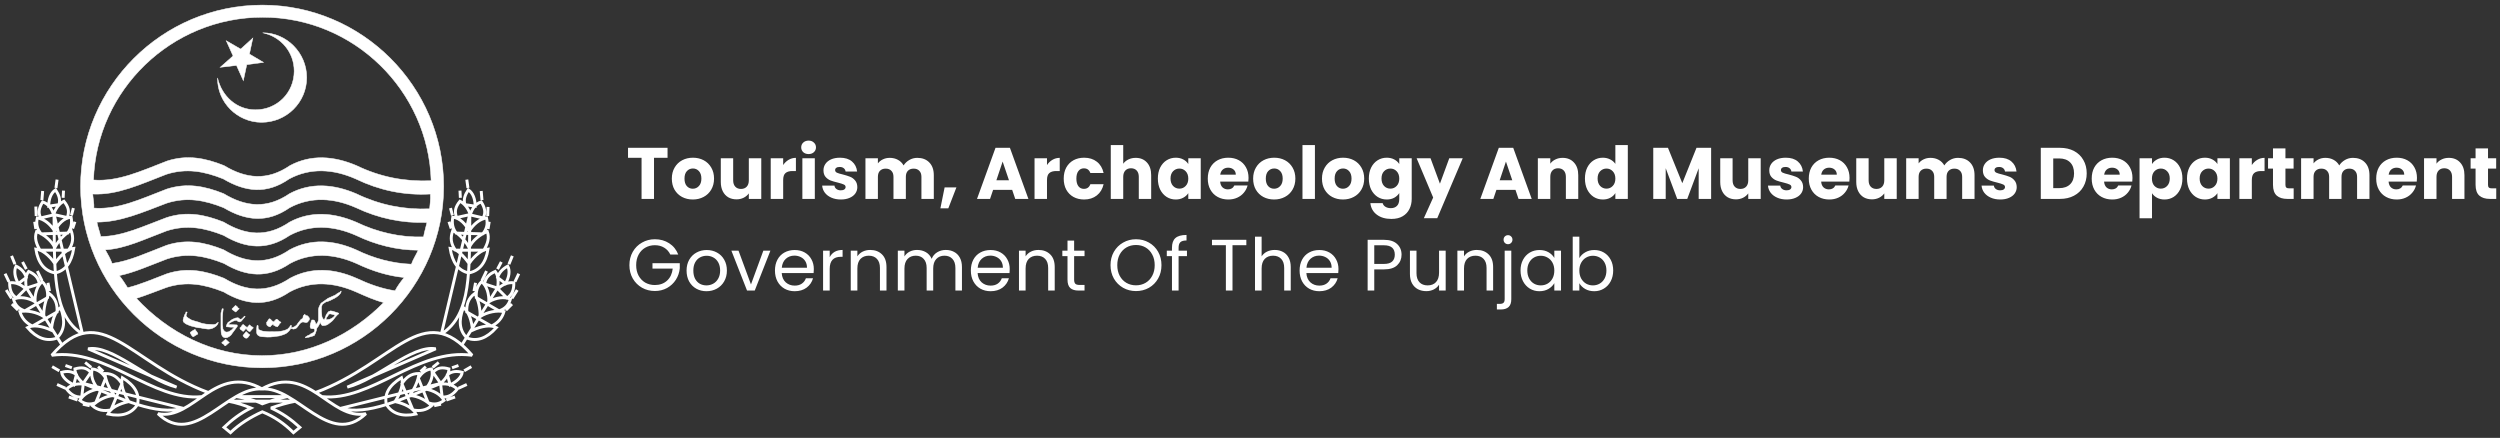 <svg width="491" height="86" viewBox="0 0 491 86" fill="none" xmlns="http://www.w3.org/2000/svg">
<rect x="0" y="0" width="491" height="86" fill="#333333" stroke="none"/>
<path fill-rule="evenodd" clip-rule="evenodd" d="M51.519 1C71.116 1 87.135 17.02 87.135 36.616C87.135 56.213 71.116 72.233 51.519 72.233C31.848 72.233 15.828 56.213 15.828 36.616C15.828 17.02 31.848 1 51.519 1ZM18.362 35.35C23.205 35.722 27.601 33.636 32.817 31.624C36.766 30.357 40.268 31.028 43.994 32.518C48.315 35.126 52.488 35.573 56.959 32.518C61.131 30.283 65.602 30.655 69.998 32.518C74.618 34.754 79.461 35.722 84.677 35.499C84.155 17.765 69.476 3.384 51.594 3.384C33.636 3.384 18.958 17.691 18.362 35.35ZM18.436 40.863C23.131 41.236 27.527 39.15 32.742 37.138C36.691 35.871 40.194 36.542 43.919 38.032C48.241 40.64 52.413 41.087 56.884 38.032C61.057 35.797 65.527 36.169 69.923 38.032C74.543 40.267 79.386 41.236 84.379 41.013C84.453 40.118 84.602 39.224 84.528 38.106C79.312 38.405 74.469 37.361 69.849 35.126C65.453 33.189 60.982 32.891 56.809 35.126C52.413 38.181 48.241 37.734 43.844 35.126C40.119 33.636 36.617 32.965 32.668 34.232C27.452 36.244 23.056 38.33 18.213 38.106C18.287 39.15 18.511 40.044 18.436 40.863ZM19.777 46.452C24.025 46.452 28.123 44.44 32.742 42.726C36.691 41.459 40.194 42.13 43.919 43.62C48.241 46.228 52.413 46.675 56.884 43.62C61.057 41.385 65.527 41.758 69.923 43.62C74.096 45.632 78.641 46.675 83.186 46.526C83.335 45.558 83.633 44.738 83.857 43.695C78.939 43.844 74.32 42.875 69.923 40.789C65.527 38.852 61.057 38.554 56.884 40.789C52.488 43.844 48.315 43.397 43.919 40.789C40.194 39.299 36.691 38.628 32.742 39.895C27.825 41.758 23.652 43.62 19.032 43.62C19.181 44.514 19.554 45.409 19.777 46.452ZM22.013 51.742C25.366 51.295 28.868 49.656 32.742 48.166C36.691 46.899 40.194 47.569 43.919 49.06C48.241 51.667 52.413 52.115 56.884 49.06C61.057 46.824 65.527 47.122 69.923 49.06C73.425 50.773 77.076 51.742 80.802 51.891C81.1 50.997 81.696 50.103 82.143 49.134C77.971 49.134 73.798 48.091 69.923 46.228C65.527 44.291 61.057 43.993 56.884 46.228C52.488 49.209 48.315 48.836 43.919 46.228C40.194 44.738 36.691 44.067 32.742 45.334C28.346 46.973 24.621 48.836 20.672 49.06C21.193 49.954 21.715 50.922 22.013 51.742ZM26.782 58.597C33.04 65.378 41.833 69.848 51.445 69.848C60.759 69.848 69.104 65.75 75.363 59.417C73.575 58.97 71.786 58.15 69.923 57.33C65.527 55.393 61.057 55.095 56.884 57.33C52.488 60.311 48.315 59.938 43.919 57.33C40.194 55.84 36.691 55.17 32.742 56.436C30.656 57.181 28.719 58.001 26.782 58.597ZM25.068 56.511C27.527 55.915 30.06 54.797 32.817 53.754C36.766 52.487 40.268 53.158 43.994 54.648C48.315 57.256 52.488 57.628 56.959 54.648C61.131 52.413 65.602 52.711 69.998 54.648C72.531 55.84 75.065 56.734 77.598 57.107C78.045 56.213 78.716 55.319 79.386 54.499C76.257 54.201 73.127 53.232 69.998 51.742C65.602 49.805 61.131 49.507 56.959 51.742C52.562 54.722 48.39 54.35 43.994 51.742C40.268 50.252 36.766 49.581 32.817 50.848C29.464 52.115 26.334 53.53 23.428 54.126C24.025 54.871 24.546 55.691 25.068 56.511Z" fill="white" stroke="white" stroke-width="0.097"/>
<path fill-rule="evenodd" clip-rule="evenodd" d="M42.726 15.306C43.545 18.883 46.451 21.565 50.177 21.565C54.424 21.565 57.777 18.212 57.777 13.965C57.777 10.239 55.169 7.184 51.593 6.439C56.287 6.439 60.236 10.388 60.236 15.232C60.236 20.075 56.287 24.024 51.369 24.024C46.6 24.024 42.651 20.075 42.726 15.306ZM43.248 13.22L46.451 12.847L47.793 15.828L48.463 12.698L51.742 12.251L48.985 10.612L49.655 7.482L47.271 9.643L44.44 8.004L45.781 10.985L43.248 13.22Z" fill="white" stroke="white" stroke-width="0.097"/>
<path fill-rule="evenodd" clip-rule="evenodd" d="M82.59 72.978L83.633 72.009L82.59 72.978Z" fill="white"/>
<path fill-rule="evenodd" clip-rule="evenodd" d="M20.298 72.978L19.255 72.009L20.298 72.978Z" fill="white"/>
<path d="M95.853 44.962L96.076 43.546M95.778 42.428L95.853 40.64M94.66 39.299L94.511 37.51M91.903 36.914L91.68 35.275M90.413 38.852L90.339 37.436M88.849 42.279L88.476 40.863M88.625 44.887L88.178 43.546M99.355 60.907L100.547 59.715M100.547 58.597L101.59 56.958M101.143 55.319L101.888 53.754M99.951 51.891L100.621 50.252M97.715 52.86L98.46 51.444M94.66 55.095L95.555 53.232M93.096 57.181L93.394 55.542M85.272 79.684L86.613 79.386M87.656 78.566L89.37 77.97M90.041 76.256L91.68 75.511M91.158 72.829L92.574 72.009M88.774 72.233L90.041 71.785M84.974 72.158L86.166 71.189M82.59 72.978L83.633 72.009M12.177 67.762L5.173 56.511M90.711 67.762L97.715 56.511M7.035 44.962L6.812 43.546M7.11 42.428L7.035 40.565M8.228 39.299L8.377 37.51M10.985 36.914L11.208 35.275M12.4 38.852L12.475 37.436M14.039 42.279L14.412 40.863M14.263 44.887L14.71 43.546M3.533 60.907L2.341 59.715M2.267 58.597L1.224 56.958M1.745 55.319L1 53.754M2.937 51.891L2.267 50.252M5.173 52.86L4.428 51.444M8.228 55.095L7.333 53.232M9.718 57.181L9.42 55.542M17.616 79.684L16.275 79.386M15.232 78.566L13.518 77.97M12.847 76.256L11.208 75.511M11.655 72.829L10.239 72.009M14.114 72.233L12.847 71.785M17.914 72.158L16.722 71.189M20.298 72.978L19.255 72.009M15.008 73.574C14.114 72.903 13.22 72.829 12.102 73.127C12.251 74.095 13.145 74.915 14.486 75.586L15.008 73.574ZM36.02 80.205C30.581 81.621 24.247 78.492 16.275 75.288L36.02 80.205ZM27.004 79.46C27.451 77.448 26.557 75.735 24.024 74.17C23.651 75.437 24.247 77.15 25.291 78.864C23.353 79.311 21.714 80.131 21.192 81.323C24.024 81.919 25.887 81.174 27.004 79.46ZM23.949 75.362C23.13 74.095 22.161 73.35 20.596 73.35C20.745 74.692 21.416 76.331 22.459 77.672C20.745 77.746 19.106 78.715 18.137 79.684C19.181 80.578 20.373 80.801 21.789 80.503L23.949 75.362ZM20.745 74.244C20.149 73.276 19.33 72.605 18.137 72.456C17.691 73.797 18.361 75.362 19.33 76.405C17.691 76.703 16.349 77.448 15.679 78.641C16.647 79.386 17.691 79.535 18.808 79.088L20.745 74.244ZM17.84 73.127C16.945 72.158 16.051 72.084 14.71 72.456C14.71 73.425 15.381 74.468 16.349 75.288L17.84 73.127ZM16.051 77.97C14.784 78.044 13.965 77.523 13.071 76.405C13.965 75.586 15.008 75.288 16.349 75.437L16.051 77.97ZM11.581 40.193C11.879 39.15 11.581 38.33 10.91 37.287C10.016 37.883 9.569 39.075 9.569 40.491L11.581 40.193ZM16.2 65.601C10.165 61.801 10.761 53.009 10.612 42.056L16.2 65.601ZM10.835 53.605C12.847 53.158 14.039 51.593 14.486 48.762C13.22 48.836 11.879 50.177 10.761 51.742C9.643 50.103 8.153 48.985 7.035 48.911C7.482 51.742 8.824 53.232 10.835 53.605ZM13.443 49.134C14.338 47.867 14.486 46.75 13.965 45.26C12.773 45.93 11.506 47.197 10.761 48.613C10.016 47.122 8.526 46.005 7.184 45.483C6.737 46.75 7.11 47.867 7.855 49.134H13.443ZM13.294 45.781C13.965 44.887 14.188 43.918 13.965 42.652C12.549 42.801 11.357 44.067 10.761 45.409C9.867 43.993 8.675 43.024 7.333 42.801C7.035 44.067 7.333 45.036 8.079 45.93L13.294 45.781ZM13.22 42.726C13.667 41.459 13.443 40.64 12.549 39.522C11.655 39.969 10.91 40.938 10.537 42.13L13.22 42.726ZM8.004 42.801C7.408 41.758 7.706 40.714 8.377 39.671C9.42 39.969 10.165 40.938 10.537 42.205L8.004 42.801ZM5.173 54.499C4.8 53.456 4.204 52.785 3.161 52.264C2.714 53.158 2.863 54.424 3.608 55.691L5.173 54.499ZM11.133 66.421C12.624 65.005 12.922 63.068 11.879 60.385C10.835 61.205 10.239 62.919 10.09 64.856C8.302 64.036 6.514 63.738 5.396 64.334C7.259 66.495 9.196 67.091 11.133 66.421ZM11.208 61.279C11.283 59.715 10.91 58.597 9.643 57.628C8.973 58.821 8.526 60.609 8.6 62.174C7.184 61.279 5.322 60.907 3.906 61.205C4.278 62.472 5.098 63.44 6.365 64.036L11.208 61.279ZM9.345 58.448C9.42 57.256 9.196 56.213 8.302 55.319C7.259 56.138 6.812 57.778 6.886 59.268C5.471 58.448 3.906 58.224 2.639 58.746C3.012 60.013 3.757 60.683 4.875 61.056L9.345 58.448ZM7.706 55.766C7.557 54.499 6.812 53.828 5.62 53.307C5.024 54.126 4.949 55.319 5.173 56.585L7.706 55.766ZM3.235 58.523C2.192 57.852 1.894 56.883 1.894 55.542C3.012 55.393 4.129 55.84 5.024 56.734L3.235 58.523ZM34.679 76.033C28.718 74.542 22.012 67.687 17.318 68.507L34.679 76.033ZM40.863 77.076C25.365 71.264 19.851 58.597 10.165 69.774C20.895 68.284 29.985 78.939 39.671 77.895L40.863 77.076ZM31.028 81.248C38.032 82.664 42.279 71.189 51.519 76.405C44.589 75.809 38.181 88.103 31.028 81.248ZM87.88 73.574C88.774 72.903 89.668 72.829 90.786 73.127C90.637 74.095 89.743 74.915 88.401 75.586L87.88 73.574ZM66.868 80.205C72.307 81.621 78.641 78.492 86.613 75.288L66.868 80.205ZM75.884 79.46C75.437 77.448 76.331 75.735 78.864 74.17C79.311 75.437 78.641 77.15 77.597 78.864C79.535 79.311 81.174 80.131 81.695 81.323C78.864 81.919 77.001 81.174 75.884 79.46ZM78.939 75.362C79.758 74.095 80.727 73.35 82.292 73.35C82.143 74.692 81.472 76.331 80.429 77.672C82.143 77.746 83.782 78.715 84.75 79.684C83.707 80.578 82.515 80.801 81.099 80.503L78.939 75.362ZM82.143 74.244C82.813 73.276 83.558 72.605 84.75 72.456C85.198 73.797 84.527 75.362 83.558 76.405C85.198 76.703 86.539 77.448 87.209 78.641C86.241 79.386 85.198 79.535 84.08 79.088L82.143 74.244ZM85.049 73.127C85.943 72.158 86.837 72.084 88.178 72.456C88.178 73.425 87.507 74.468 86.539 75.288L85.049 73.127ZM86.837 77.97C88.103 78.044 88.923 77.523 89.817 76.405C88.923 75.586 87.88 75.288 86.539 75.437L86.837 77.97ZM91.307 40.193C91.009 39.15 91.307 38.33 91.978 37.287C92.872 37.883 93.319 39.075 93.319 40.491L91.307 40.193ZM86.688 65.601C92.723 61.801 92.127 53.009 92.276 42.056L86.688 65.601ZM92.052 53.605C90.041 53.158 88.849 51.593 88.401 48.762C89.668 48.836 91.009 50.177 92.127 51.742C93.245 50.103 94.735 48.985 95.853 48.911C95.406 51.742 94.064 53.232 92.052 53.605ZM89.445 49.134C88.55 47.867 88.401 46.75 88.923 45.26C90.115 45.93 91.382 47.197 92.127 48.613C92.872 47.122 94.362 46.005 95.704 45.483C96.151 46.75 95.778 47.867 95.033 49.134H89.445ZM89.594 45.781C88.923 44.887 88.7 43.918 88.923 42.652C90.339 42.801 91.531 44.067 92.127 45.409C93.021 43.993 94.213 43.024 95.555 42.801C95.853 44.067 95.555 45.036 94.809 45.93L89.594 45.781ZM89.668 42.726C89.221 41.459 89.445 40.64 90.339 39.522C91.233 39.969 91.978 40.938 92.351 42.13L89.668 42.726ZM94.884 42.801C95.48 41.758 95.182 40.714 94.511 39.671C93.468 39.969 92.723 40.938 92.351 42.205L94.884 42.801ZM97.715 54.499C98.088 53.456 98.758 52.785 99.727 52.264C100.174 53.158 100.025 54.424 99.28 55.691L97.715 54.499ZM91.754 66.421C90.264 65.005 89.966 63.068 91.009 60.385C92.052 61.205 92.649 62.919 92.798 64.856C94.586 64.036 96.374 63.738 97.492 64.334C95.555 66.495 93.692 67.091 91.754 66.421ZM91.68 61.279C91.606 59.715 91.978 58.597 93.245 57.628C93.915 58.821 94.362 60.609 94.288 62.174C95.704 61.279 97.566 60.907 98.982 61.205C98.609 62.472 97.79 63.44 96.523 64.036L91.68 61.279ZM93.543 58.448C93.468 57.256 93.692 56.213 94.586 55.319C95.629 56.138 96.076 57.778 96.002 59.268C97.417 58.448 98.982 58.224 100.249 58.746C99.876 60.013 99.131 60.683 98.013 61.056L93.543 58.448ZM95.182 55.766C95.331 54.499 96.076 53.828 97.268 53.307C97.864 54.126 97.939 55.319 97.715 56.585L95.182 55.766ZM99.578 58.523C100.621 57.852 100.919 56.883 100.919 55.542C99.802 55.393 98.684 55.84 97.79 56.734L99.578 58.523ZM68.209 76.033C74.17 74.542 80.876 67.687 85.57 68.507L68.209 76.033ZM62.025 77.076C77.523 71.264 83.037 58.597 92.723 69.774C81.993 68.284 72.903 78.939 63.217 77.895L62.025 77.076ZM56.436 77.895C54.499 78.268 52.934 78.79 51.519 79.311C50.252 78.641 48.24 78.194 46.452 77.895H56.436ZM58.075 78.79C56.436 79.088 54.722 79.609 53.232 80.131C55.393 81.099 57.181 82.366 58.895 83.931L57.628 84.974C55.84 83.186 53.903 81.844 51.519 80.876C49.209 81.919 47.048 83.26 45.26 84.974L43.993 83.931C45.558 82.441 47.197 81.174 49.283 80.131C48.017 79.609 46.452 79.088 44.812 78.79H58.075ZM71.86 81.248C64.856 82.664 60.609 71.189 51.37 76.405C58.299 75.809 64.707 88.103 71.86 81.248Z" stroke="white" stroke-width="0.58" stroke-miterlimit="2.613"/>
<path fill-rule="evenodd" clip-rule="evenodd" d="M64.409 58.596L65.899 57.926C66.122 57.702 66.346 57.628 66.42 57.553C66.644 57.479 66.867 57.33 66.942 57.181H67.016C67.016 57.33 66.942 57.404 66.942 57.479C66.942 57.553 66.793 57.628 66.793 57.702C66.569 58 66.197 58.298 65.675 58.596C65.452 58.671 65.228 58.82 64.93 58.969C64.558 59.118 64.26 59.267 64.036 59.267C63.738 59.491 63.44 59.64 63.291 59.789C63.291 59.863 63.216 59.938 63.216 60.087C63.142 60.161 63.142 60.236 63.142 60.31C63.142 60.608 63.142 60.906 63.142 61.204C63.142 61.502 63.216 61.8 63.216 62.099C63.216 62.248 63.291 62.397 63.365 62.471C63.44 62.62 63.514 62.769 63.663 62.769H63.738C63.812 62.397 64.036 62.099 64.036 61.875C64.26 61.577 64.409 61.279 64.632 61.13C64.632 61.13 64.707 61.13 64.781 61.13C64.856 61.055 64.93 61.055 64.93 61.055C65.079 61.055 65.228 61.13 65.377 61.13C65.601 61.204 65.824 61.279 66.048 61.353L66.495 61.502C66.569 61.577 66.569 61.577 66.495 61.651C66.346 61.726 65.973 62.099 65.601 62.62C65.303 63.067 64.93 63.291 64.632 63.514C64.334 63.812 63.887 63.961 63.365 63.961C63.291 63.887 63.067 63.812 63.067 63.663C62.993 63.589 62.918 63.365 62.918 63.216C62.844 63.514 62.695 63.663 62.62 63.887C62.546 64.036 62.397 64.259 62.248 64.408C62.173 64.781 62.099 65.079 62.024 65.228C61.95 65.451 61.875 65.675 61.726 65.898C61.577 65.973 61.428 65.973 61.279 66.048C60.981 66.122 60.832 66.197 60.459 66.271C60.459 66.271 60.385 66.271 60.31 66.271C60.236 66.346 60.087 66.346 60.012 66.346C59.938 66.271 59.938 66.271 60.012 66.197C60.161 66.122 60.31 65.973 60.459 65.898C60.683 65.824 60.907 65.749 60.981 65.6C61.205 65.526 61.279 65.451 61.428 65.377C61.652 65.302 61.726 65.079 61.801 65.004C61.801 64.93 61.801 64.93 61.801 64.93C61.801 64.855 61.801 64.632 61.726 64.632C61.652 64.632 61.652 64.557 61.652 64.557C61.503 64.557 61.428 64.557 61.354 64.557C61.279 64.557 61.205 64.557 61.056 64.483C60.981 64.483 60.981 64.408 60.981 64.334C60.907 64.259 60.907 64.259 60.907 64.036C60.907 63.961 60.981 63.738 60.981 63.589C61.056 63.365 61.13 63.216 61.13 63.067C61.205 62.993 61.205 62.993 61.205 62.918C61.205 62.844 61.279 62.844 61.279 62.844C61.354 62.844 61.354 62.844 61.428 62.844C61.577 62.844 61.652 62.844 61.726 62.918C61.801 62.993 61.875 63.142 61.875 63.216C61.95 63.365 62.024 63.514 62.024 63.663C62.099 63.663 62.099 63.663 62.099 63.663C62.173 63.663 62.173 63.589 62.173 63.589C62.248 63.514 62.397 63.365 62.397 63.291C62.471 63.142 62.546 62.918 62.546 62.769C62.546 62.695 62.546 62.62 62.546 62.471C62.546 62.397 62.546 62.397 62.546 62.322C62.546 62.248 62.546 62.024 62.546 61.875C62.546 61.577 62.546 61.428 62.546 61.353C62.546 61.279 62.546 61.055 62.546 60.981C62.546 60.906 62.546 60.832 62.546 60.757C62.62 60.31 62.769 60.012 62.918 59.789C62.993 59.565 63.216 59.416 63.365 59.342L64.409 58.596ZM65.824 61.875L65.526 61.8L64.93 61.651C64.856 61.651 64.781 61.651 64.781 61.651C64.707 61.651 64.632 61.726 64.558 61.726C64.483 61.8 64.483 61.95 64.334 62.099C64.26 62.173 64.185 62.322 64.111 62.397C64.111 62.471 64.036 62.695 64.036 62.695C64.036 62.769 64.036 62.769 64.036 62.769C64.334 62.769 64.483 62.769 64.781 62.695C65.005 62.62 65.228 62.471 65.452 62.322C65.526 62.248 65.526 62.173 65.601 62.173C65.675 62.024 65.824 61.875 65.824 61.875ZM52.338 63.365L52.859 62.62H53.008C53.157 62.695 53.306 62.844 53.306 62.918C53.455 63.067 53.604 63.142 53.754 63.216H53.828C53.903 62.993 54.126 62.844 54.275 62.695H54.349C54.499 62.769 54.648 62.844 54.722 62.993C54.797 63.067 54.946 63.142 55.169 63.291C55.169 63.365 55.169 63.365 55.169 63.365C55.095 63.44 55.095 63.44 54.871 63.589C54.797 63.738 54.797 63.887 54.722 63.887C54.648 63.961 54.573 64.036 54.499 64.185C54.424 64.185 54.35 64.11 54.2 64.11C54.2 64.11 54.126 64.036 54.051 64.036C53.977 63.961 53.903 63.961 53.754 63.887C53.679 63.812 53.679 63.663 53.604 63.589C53.53 63.738 53.53 63.812 53.306 63.887C53.232 63.961 53.083 64.11 53.083 64.185H53.008C52.934 64.185 52.934 64.185 52.785 64.11C52.71 64.036 52.71 64.036 52.636 64.036C52.561 63.961 52.487 63.887 52.412 63.812C52.412 63.589 52.338 63.44 52.338 63.365ZM59.863 61.726C59.789 61.8 59.565 62.024 59.565 62.024C59.565 62.099 59.491 62.248 59.491 62.471C59.416 62.546 59.342 62.62 59.193 62.695C59.118 62.769 59.044 62.769 58.969 62.918C58.597 63.365 58.373 63.663 58.299 63.812C58.001 64.11 57.703 64.259 57.404 64.334H57.33C57.255 64.334 57.106 64.334 57.106 64.334C57.106 64.334 57.106 64.259 57.181 64.185C57.255 64.11 57.255 63.961 57.181 63.887C57.181 63.887 57.106 63.887 57.032 63.961C56.957 64.11 56.883 64.259 56.808 64.334C56.734 64.408 56.585 64.483 56.51 64.632C56.063 64.855 55.616 65.004 55.02 65.079C54.648 65.153 53.977 65.153 53.381 65.153C52.859 65.153 52.338 65.153 51.965 65.079C51.593 65.079 51.22 64.93 50.922 64.781C50.847 64.781 50.773 64.706 50.773 64.632C50.699 64.557 50.699 64.408 50.699 64.334C50.699 64.259 50.699 64.259 50.699 64.185C50.699 64.11 50.699 64.11 50.699 64.036C50.699 63.961 50.624 63.887 50.624 63.887C50.624 63.887 50.55 63.887 50.475 63.961C50.475 64.185 50.401 64.408 50.401 64.557C50.401 64.632 50.401 64.855 50.401 65.004C50.401 65.079 50.401 65.228 50.401 65.302C50.401 65.377 50.475 65.526 50.475 65.6C50.55 65.749 50.699 65.899 50.922 65.973C50.922 66.048 51.071 66.048 51.369 66.122C51.742 66.122 52.114 66.197 52.487 66.197C52.934 66.197 53.306 66.197 53.754 66.122C54.051 66.048 54.499 66.048 54.871 65.973C55.393 65.824 55.84 65.675 56.138 65.526C56.585 65.228 56.883 64.93 57.106 64.483C57.181 64.557 57.181 64.557 57.33 64.557C57.404 64.557 57.479 64.557 57.553 64.632C57.628 64.632 57.628 64.632 57.628 64.632C57.703 64.632 57.926 64.557 58.001 64.557C58.075 64.483 58.224 64.483 58.373 64.259C58.448 64.11 58.671 63.961 58.746 63.738C58.969 63.514 59.118 63.291 59.342 63.291C59.416 63.216 59.416 63.216 59.491 63.216C59.565 63.216 59.64 63.291 59.863 63.291C59.938 63.291 60.012 63.365 60.087 63.365C60.161 63.365 60.385 63.291 60.459 63.216C60.534 63.142 60.534 62.993 60.683 62.918C60.683 62.844 60.758 62.844 60.758 62.695C60.758 62.62 60.758 62.546 60.758 62.471C60.683 62.322 60.534 62.173 60.385 62.024C60.087 62.024 59.938 61.875 59.863 61.726ZM43.545 67.314L44.291 66.644H44.365C44.44 66.718 44.514 66.867 44.663 66.942C44.738 67.091 44.961 67.165 45.036 67.24C45.036 67.24 45.036 67.314 44.961 67.314L44.365 67.836C44.365 67.91 44.291 67.91 44.291 67.91C44.216 67.91 44.142 67.91 44.142 67.836C44.067 67.836 44.067 67.836 44.067 67.761C43.992 67.687 43.918 67.612 43.843 67.538C43.694 67.538 43.62 67.463 43.545 67.314ZM48.314 65.153H48.389C48.463 65.228 48.538 65.302 48.687 65.451C48.761 65.6 48.985 65.675 49.059 65.749C48.985 65.824 48.985 65.899 48.91 65.973C48.836 66.048 48.761 66.197 48.687 66.271C48.612 66.271 48.612 66.346 48.612 66.346C48.538 66.42 48.463 66.42 48.314 66.42C48.24 66.42 48.091 66.346 48.016 66.271C47.942 66.197 47.718 65.973 47.718 65.898L48.314 65.153ZM48.314 64.483C48.165 64.706 48.016 64.855 47.793 65.079C47.718 65.079 47.569 65.004 47.495 64.855C47.346 64.781 47.271 64.781 47.197 64.632C47.122 64.557 47.122 64.483 47.122 64.408C47.197 64.334 47.346 64.185 47.42 64.11C47.495 63.887 47.644 63.812 47.718 63.738H47.793C48.091 63.961 48.24 64.11 48.24 64.11C48.314 64.185 48.389 64.185 48.538 64.334L48.985 63.812H49.059C49.134 63.887 49.283 64.11 49.357 64.11C49.506 64.185 49.655 64.259 49.73 64.334C49.73 64.408 49.73 64.408 49.73 64.408C49.73 64.408 49.73 64.483 49.655 64.483L49.134 65.079L49.059 65.153C48.985 65.153 48.985 65.079 48.91 65.079C48.836 65.079 48.836 65.004 48.761 65.004C48.687 64.93 48.612 64.855 48.538 64.781C48.463 64.706 48.463 64.632 48.314 64.483ZM43.396 64.483C43.396 65.153 43.471 65.451 43.471 65.526C43.545 65.898 43.769 66.197 43.992 66.271C44.067 66.271 44.142 66.346 44.291 66.346C44.514 66.346 44.738 66.271 44.961 66.122C45.185 65.973 45.408 65.824 45.557 65.526L46.6 64.11V63.887C46.6 63.812 46.526 63.812 46.526 63.812C45.93 63.812 45.408 63.738 44.887 63.738C44.887 63.738 44.887 63.663 44.961 63.589C45.11 63.365 45.408 63.291 45.632 63.142C45.93 62.993 46.153 62.918 46.451 62.918C46.526 62.918 46.6 62.993 46.749 63.142C46.898 63.216 47.047 63.216 47.047 63.216H47.122C47.346 63.142 47.495 62.993 47.644 62.769C47.793 62.62 47.942 62.397 48.091 62.248C48.165 62.173 48.165 62.099 48.091 62.099C48.016 62.099 48.016 62.099 48.016 62.099C47.942 62.173 47.867 62.248 47.718 62.397C47.569 62.62 47.42 62.695 47.197 62.695C47.122 62.695 47.122 62.695 47.122 62.695C47.047 62.62 46.898 62.471 46.749 62.397C46.6 62.397 46.451 62.471 46.228 62.471C46.153 62.471 45.781 62.695 45.557 62.769C45.259 62.993 45.036 63.216 44.812 63.291C44.663 63.514 44.514 63.738 44.44 64.11L44.514 64.185H44.589C45.036 64.259 45.557 64.259 46.004 64.259C45.93 64.334 45.93 64.483 45.706 64.557C45.706 64.632 45.632 64.706 45.408 64.855C45.334 64.93 45.11 65.004 44.961 65.153C44.812 65.153 44.663 65.228 44.514 65.228C44.365 65.228 44.142 65.153 44.067 65.004C43.918 64.93 43.843 64.706 43.769 64.557C43.769 64.334 43.769 64.11 43.694 63.812V62.322C43.694 61.8 43.769 61.279 43.843 60.683C43.843 60.608 43.769 60.608 43.769 60.608C43.694 60.608 43.694 60.683 43.62 60.683C43.62 60.683 43.545 60.906 43.471 61.279C43.396 61.353 43.396 61.502 43.396 61.651C43.396 61.726 43.396 61.95 43.396 62.024C43.396 62.173 43.396 62.322 43.396 62.397V63.216V64.483ZM45.557 60.683L46.228 60.012H46.302C46.526 60.161 46.675 60.31 46.749 60.459C46.749 60.534 46.824 60.534 46.898 60.534C46.973 60.608 46.973 60.608 46.973 60.608C46.749 60.832 46.526 61.055 46.302 61.279C46.302 61.279 46.228 61.279 46.228 61.204C46.153 61.204 46.153 61.13 46.079 61.13C46.004 61.055 45.855 60.981 45.781 60.906C45.632 60.832 45.557 60.757 45.557 60.683ZM37.361 65.302L37.435 65.228C37.659 65.079 37.957 64.855 38.255 64.706H38.33C38.404 64.93 38.777 65.228 38.851 65.526V65.6C38.777 65.6 38.628 65.749 38.479 65.824C38.33 65.899 38.181 65.973 38.032 66.122C37.957 66.122 37.808 66.122 37.808 66.048C37.734 65.973 37.659 65.898 37.659 65.898C37.585 65.824 37.51 65.6 37.435 65.526C37.435 65.377 37.361 65.302 37.361 65.302ZM42.875 63.365C42.949 63.365 42.949 63.365 42.875 63.365C42.875 63.291 42.8 63.291 42.8 63.365C42.651 63.365 42.428 63.663 42.353 63.663C42.13 63.738 41.981 63.738 41.832 63.738C41.385 63.738 40.938 63.663 40.49 63.663C40.043 63.589 39.522 63.514 39.075 63.291C38.479 63.142 38.032 62.993 37.585 62.844C37.361 62.695 36.914 62.471 36.69 62.248C36.69 62.173 36.616 62.173 36.541 62.024C36.541 61.95 36.616 61.8 36.616 61.726L36.69 61.502C36.69 61.502 36.69 61.428 36.765 61.353C36.765 61.279 36.69 61.279 36.69 61.279H36.616C36.616 61.279 36.616 61.279 36.541 61.279C36.467 61.577 36.392 61.726 36.243 61.875C36.243 62.024 36.169 62.173 36.094 62.322C36.094 62.397 36.02 62.471 36.02 62.62C36.02 62.695 35.945 62.769 35.945 62.918C36.02 62.993 36.02 63.142 36.02 63.216C36.169 63.365 36.318 63.44 36.467 63.589C36.839 63.738 37.361 64.036 37.883 64.11C38.33 64.259 38.926 64.408 39.447 64.408C39.894 64.557 40.49 64.557 40.863 64.632C41.31 64.632 41.683 64.557 42.13 64.259C42.428 64.11 42.726 63.812 42.875 63.365Z" fill="white" stroke="white" stroke-width="0.097"/>
<path d="M131.106 29.03V30.989H128.447V39.066H126.002V30.989H123.343V29.03H131.106ZM136.065 39.181C135.283 39.181 134.578 39.014 133.949 38.68C133.329 38.347 132.838 37.87 132.476 37.251C132.124 36.631 131.947 35.907 131.947 35.078C131.947 34.258 132.128 33.538 132.49 32.919C132.853 32.29 133.348 31.808 133.977 31.475C134.606 31.141 135.312 30.974 136.093 30.974C136.875 30.974 137.58 31.141 138.209 31.475C138.838 31.808 139.334 32.29 139.696 32.919C140.058 33.538 140.239 34.258 140.239 35.078C140.239 35.897 140.053 36.621 139.682 37.251C139.32 37.87 138.819 38.347 138.181 38.68C137.552 39.014 136.846 39.181 136.065 39.181ZM136.065 37.065C136.532 37.065 136.927 36.893 137.251 36.55C137.585 36.207 137.752 35.716 137.752 35.078C137.752 34.439 137.59 33.948 137.266 33.605C136.951 33.262 136.56 33.09 136.093 33.09C135.617 33.09 135.221 33.262 134.907 33.605C134.592 33.938 134.435 34.429 134.435 35.078C134.435 35.716 134.587 36.207 134.892 36.55C135.207 36.893 135.598 37.065 136.065 37.065ZM149.514 31.089V39.066H147.069V37.98C146.821 38.332 146.483 38.618 146.054 38.837C145.635 39.047 145.168 39.152 144.653 39.152C144.043 39.152 143.505 39.019 143.037 38.752C142.57 38.475 142.208 38.08 141.951 37.565C141.694 37.05 141.565 36.445 141.565 35.749V31.089H143.995V35.421C143.995 35.954 144.134 36.369 144.41 36.664C144.686 36.96 145.058 37.108 145.525 37.108C146.002 37.108 146.378 36.96 146.655 36.664C146.931 36.369 147.069 35.954 147.069 35.421V31.089H149.514ZM153.815 32.418C154.101 31.98 154.458 31.637 154.887 31.389C155.316 31.132 155.792 31.003 156.317 31.003V33.591H155.645C155.035 33.591 154.577 33.724 154.272 33.991C153.967 34.248 153.815 34.706 153.815 35.363V39.066H151.37V31.089H153.815V32.418ZM158.815 30.259C158.386 30.259 158.033 30.136 157.757 29.888C157.49 29.63 157.357 29.316 157.357 28.944C157.357 28.563 157.49 28.248 157.757 28.001C158.033 27.743 158.386 27.615 158.815 27.615C159.234 27.615 159.577 27.743 159.844 28.001C160.121 28.248 160.259 28.563 160.259 28.944C160.259 29.316 160.121 29.63 159.844 29.888C159.577 30.136 159.234 30.259 158.815 30.259ZM160.03 31.089V39.066H157.585V31.089H160.03ZM165.147 39.181C164.451 39.181 163.832 39.062 163.289 38.823C162.745 38.585 162.316 38.261 162.002 37.851C161.687 37.432 161.511 36.965 161.473 36.45H163.889C163.918 36.726 164.046 36.95 164.275 37.122C164.504 37.294 164.785 37.379 165.119 37.379C165.424 37.379 165.657 37.322 165.819 37.208C165.991 37.084 166.076 36.926 166.076 36.736C166.076 36.507 165.957 36.34 165.719 36.236C165.481 36.121 165.095 35.997 164.561 35.864C163.989 35.73 163.513 35.592 163.131 35.449C162.75 35.297 162.421 35.063 162.145 34.749C161.868 34.425 161.73 33.991 161.73 33.448C161.73 32.99 161.854 32.575 162.102 32.204C162.359 31.823 162.731 31.522 163.217 31.303C163.713 31.084 164.299 30.974 164.976 30.974C165.976 30.974 166.763 31.222 167.335 31.718C167.916 32.213 168.25 32.871 168.335 33.691H166.076C166.038 33.414 165.914 33.195 165.705 33.033C165.505 32.871 165.238 32.79 164.904 32.79C164.618 32.79 164.399 32.847 164.246 32.962C164.094 33.066 164.018 33.214 164.018 33.405C164.018 33.633 164.137 33.805 164.375 33.919C164.623 34.034 165.004 34.148 165.519 34.263C166.11 34.415 166.591 34.568 166.963 34.72C167.335 34.863 167.659 35.101 167.935 35.435C168.221 35.759 168.369 36.197 168.378 36.75C168.378 37.217 168.245 37.637 167.978 38.008C167.721 38.37 167.344 38.656 166.849 38.866C166.362 39.076 165.795 39.181 165.147 39.181ZM180.153 31.003C181.145 31.003 181.931 31.303 182.512 31.904C183.103 32.504 183.399 33.338 183.399 34.406V39.066H180.968V34.734C180.968 34.22 180.83 33.824 180.554 33.548C180.287 33.262 179.915 33.119 179.438 33.119C178.962 33.119 178.585 33.262 178.309 33.548C178.042 33.824 177.909 34.22 177.909 34.734V39.066H175.478V34.734C175.478 34.22 175.34 33.824 175.064 33.548C174.797 33.262 174.425 33.119 173.949 33.119C173.472 33.119 173.095 33.262 172.819 33.548C172.552 33.824 172.419 34.22 172.419 34.734V39.066H169.974V31.089H172.419V32.09C172.667 31.756 172.991 31.494 173.391 31.303C173.791 31.103 174.244 31.003 174.749 31.003C175.35 31.003 175.883 31.132 176.35 31.389C176.827 31.646 177.199 32.013 177.466 32.49C177.742 32.051 178.118 31.694 178.595 31.418C179.072 31.141 179.591 31.003 180.153 31.003ZM187.839 36.807L186.252 40.911H184.694L185.523 36.807H187.839ZM198.791 37.294H195.045L194.445 39.066H191.885L195.517 29.03H198.348L201.979 39.066H199.391L198.791 37.294ZM198.162 35.406L196.918 31.732L195.688 35.406H198.162ZM205.629 32.418C205.915 31.98 206.272 31.637 206.701 31.389C207.13 31.132 207.607 31.003 208.131 31.003V33.591H207.459C206.849 33.591 206.392 33.724 206.087 33.991C205.782 34.248 205.629 34.706 205.629 35.363V39.066H203.184V31.089H205.629V32.418ZM208.914 35.078C208.914 34.248 209.08 33.524 209.414 32.904C209.757 32.285 210.229 31.808 210.829 31.475C211.439 31.141 212.135 30.974 212.917 30.974C213.917 30.974 214.751 31.236 215.419 31.761C216.095 32.285 216.538 33.023 216.748 33.977H214.146C213.927 33.367 213.503 33.062 212.874 33.062C212.426 33.062 212.068 33.238 211.801 33.591C211.535 33.934 211.401 34.429 211.401 35.078C211.401 35.726 211.535 36.226 211.801 36.579C212.068 36.922 212.426 37.093 212.874 37.093C213.503 37.093 213.927 36.788 214.146 36.178H216.748C216.538 37.112 216.095 37.846 215.419 38.38C214.742 38.914 213.908 39.181 212.917 39.181C212.135 39.181 211.439 39.014 210.829 38.68C210.229 38.347 209.757 37.87 209.414 37.251C209.08 36.631 208.914 35.907 208.914 35.078ZM223.06 31.003C223.975 31.003 224.709 31.308 225.261 31.918C225.814 32.518 226.091 33.348 226.091 34.406V39.066H223.66V34.734C223.66 34.201 223.522 33.786 223.246 33.49C222.969 33.195 222.597 33.047 222.13 33.047C221.663 33.047 221.292 33.195 221.015 33.49C220.739 33.786 220.601 34.201 220.601 34.734V39.066H218.156V28.487H220.601V32.161C220.848 31.808 221.187 31.527 221.616 31.317C222.045 31.108 222.526 31.003 223.06 31.003ZM227.403 35.063C227.403 34.243 227.556 33.524 227.861 32.904C228.175 32.285 228.6 31.808 229.133 31.475C229.667 31.141 230.263 30.974 230.92 30.974C231.483 30.974 231.974 31.089 232.393 31.317C232.822 31.546 233.151 31.846 233.38 32.218V31.089H235.824V39.066H233.38V37.937C233.141 38.309 232.808 38.609 232.379 38.837C231.959 39.066 231.469 39.181 230.906 39.181C230.258 39.181 229.667 39.014 229.133 38.68C228.6 38.337 228.175 37.856 227.861 37.236C227.556 36.607 227.403 35.883 227.403 35.063ZM233.38 35.078C233.38 34.468 233.208 33.986 232.865 33.633C232.531 33.281 232.121 33.105 231.635 33.105C231.149 33.105 230.735 33.281 230.391 33.633C230.058 33.977 229.891 34.453 229.891 35.063C229.891 35.673 230.058 36.159 230.391 36.522C230.735 36.874 231.149 37.05 231.635 37.05C232.121 37.05 232.531 36.874 232.865 36.522C233.208 36.169 233.38 35.688 233.38 35.078ZM245.213 34.949C245.213 35.178 245.199 35.416 245.17 35.664H239.637C239.675 36.159 239.833 36.541 240.109 36.807C240.395 37.065 240.743 37.193 241.153 37.193C241.763 37.193 242.187 36.936 242.425 36.421H245.027C244.894 36.946 244.651 37.417 244.298 37.837C243.955 38.256 243.521 38.585 242.997 38.823C242.473 39.062 241.887 39.181 241.239 39.181C240.457 39.181 239.761 39.014 239.151 38.68C238.541 38.347 238.065 37.87 237.722 37.251C237.378 36.631 237.207 35.907 237.207 35.078C237.207 34.248 237.374 33.524 237.707 32.904C238.05 32.285 238.527 31.808 239.137 31.475C239.747 31.141 240.448 30.974 241.239 30.974C242.011 30.974 242.697 31.136 243.297 31.46C243.898 31.785 244.365 32.247 244.698 32.847C245.042 33.448 245.213 34.148 245.213 34.949ZM242.711 34.306C242.711 33.886 242.568 33.553 242.282 33.305C241.996 33.057 241.639 32.933 241.21 32.933C240.8 32.933 240.452 33.052 240.166 33.29C239.89 33.529 239.718 33.867 239.652 34.306H242.711ZM250.234 39.181C249.453 39.181 248.747 39.014 248.118 38.68C247.499 38.347 247.008 37.87 246.646 37.251C246.293 36.631 246.117 35.907 246.117 35.078C246.117 34.258 246.298 33.538 246.66 32.919C247.022 32.29 247.518 31.808 248.147 31.475C248.776 31.141 249.481 30.974 250.263 30.974C251.044 30.974 251.75 31.141 252.379 31.475C253.008 31.808 253.503 32.29 253.866 32.919C254.228 33.538 254.409 34.258 254.409 35.078C254.409 35.897 254.223 36.621 253.851 37.251C253.489 37.87 252.989 38.347 252.35 38.68C251.721 39.014 251.016 39.181 250.234 39.181ZM250.234 37.065C250.701 37.065 251.097 36.893 251.421 36.55C251.754 36.207 251.921 35.716 251.921 35.078C251.921 34.439 251.759 33.948 251.435 33.605C251.121 33.262 250.73 33.09 250.263 33.09C249.786 33.09 249.391 33.262 249.076 33.605C248.762 33.938 248.604 34.429 248.604 35.078C248.604 35.716 248.757 36.207 249.062 36.55C249.376 36.893 249.767 37.065 250.234 37.065ZM258.251 28.487V39.066H255.806V28.487H258.251ZM263.754 39.181C262.972 39.181 262.267 39.014 261.638 38.68C261.018 38.347 260.528 37.87 260.165 37.251C259.813 36.631 259.636 35.907 259.636 35.078C259.636 34.258 259.818 33.538 260.18 32.919C260.542 32.29 261.037 31.808 261.667 31.475C262.296 31.141 263.001 30.974 263.782 30.974C264.564 30.974 265.269 31.141 265.898 31.475C266.527 31.808 267.023 32.29 267.385 32.919C267.747 33.538 267.929 34.258 267.929 35.078C267.929 35.897 267.743 36.621 267.371 37.251C267.009 37.87 266.508 38.347 265.87 38.68C265.241 39.014 264.535 39.181 263.754 39.181ZM263.754 37.065C264.221 37.065 264.616 36.893 264.941 36.55C265.274 36.207 265.441 35.716 265.441 35.078C265.441 34.439 265.279 33.948 264.955 33.605C264.64 33.262 264.249 33.09 263.782 33.09C263.306 33.09 262.91 33.262 262.596 33.605C262.281 33.938 262.124 34.429 262.124 35.078C262.124 35.716 262.277 36.207 262.582 36.55C262.896 36.893 263.287 37.065 263.754 37.065ZM272.357 30.974C272.919 30.974 273.41 31.089 273.829 31.317C274.258 31.546 274.587 31.846 274.816 32.218V31.089H277.26V39.052C277.26 39.786 277.113 40.448 276.817 41.039C276.531 41.64 276.088 42.116 275.487 42.469C274.897 42.822 274.158 42.998 273.272 42.998C272.09 42.998 271.132 42.717 270.398 42.154C269.664 41.602 269.245 40.849 269.14 39.895H271.556C271.632 40.2 271.813 40.439 272.099 40.61C272.385 40.791 272.738 40.882 273.157 40.882C273.662 40.882 274.063 40.734 274.358 40.439C274.663 40.153 274.816 39.691 274.816 39.052V37.922C274.577 38.294 274.248 38.599 273.829 38.837C273.41 39.066 272.919 39.181 272.357 39.181C271.699 39.181 271.103 39.014 270.569 38.68C270.036 38.337 269.612 37.856 269.297 37.236C268.992 36.607 268.84 35.883 268.84 35.063C268.84 34.243 268.992 33.524 269.297 32.904C269.612 32.285 270.036 31.808 270.569 31.475C271.103 31.141 271.699 30.974 272.357 30.974ZM274.816 35.078C274.816 34.468 274.644 33.986 274.301 33.633C273.967 33.281 273.557 33.105 273.071 33.105C272.585 33.105 272.171 33.281 271.828 33.633C271.494 33.977 271.327 34.453 271.327 35.063C271.327 35.673 271.494 36.159 271.828 36.522C272.171 36.874 272.585 37.05 273.071 37.05C273.557 37.05 273.967 36.874 274.301 36.522C274.644 36.169 274.816 35.688 274.816 35.078ZM287.278 31.089L282.274 42.855H279.644L281.474 38.795L278.228 31.089H280.959L282.803 36.078L284.633 31.089H287.278ZM297.64 37.294H293.894L293.294 39.066H290.734L294.366 29.03H297.197L300.828 39.066H298.24L297.64 37.294ZM297.011 35.406L295.767 31.732L294.537 35.406H297.011ZM306.894 31.003C307.828 31.003 308.572 31.308 309.124 31.918C309.687 32.518 309.968 33.348 309.968 34.406V39.066H307.537V34.734C307.537 34.201 307.399 33.786 307.123 33.49C306.846 33.195 306.475 33.047 306.008 33.047C305.541 33.047 305.169 33.195 304.893 33.49C304.616 33.786 304.478 34.201 304.478 34.734V39.066H302.033V31.089H304.478V32.147C304.726 31.794 305.059 31.518 305.479 31.317C305.898 31.108 306.37 31.003 306.894 31.003ZM311.281 35.063C311.281 34.243 311.433 33.524 311.738 32.904C312.053 32.285 312.477 31.808 313.011 31.475C313.544 31.141 314.14 30.974 314.798 30.974C315.322 30.974 315.799 31.084 316.227 31.303C316.666 31.522 317.009 31.818 317.257 32.19V28.487H319.702V39.066H317.257V37.922C317.028 38.304 316.699 38.609 316.27 38.837C315.851 39.066 315.36 39.181 314.798 39.181C314.14 39.181 313.544 39.014 313.011 38.68C312.477 38.337 312.053 37.856 311.738 37.236C311.433 36.607 311.281 35.883 311.281 35.063ZM317.257 35.078C317.257 34.468 317.085 33.986 316.742 33.633C316.409 33.281 315.999 33.105 315.513 33.105C315.027 33.105 314.612 33.281 314.269 33.633C313.935 33.977 313.768 34.453 313.768 35.063C313.768 35.673 313.935 36.159 314.269 36.522C314.612 36.874 315.027 37.05 315.513 37.05C315.999 37.05 316.409 36.874 316.742 36.522C317.085 36.169 317.257 35.688 317.257 35.078ZM336.066 29.03V39.066H333.621V33.047L331.377 39.066H329.404L327.145 33.033V39.066H324.7V29.03H327.588L330.404 35.978L333.192 29.03H336.066ZM345.802 31.089V39.066H343.357V37.98C343.109 38.332 342.771 38.618 342.342 38.837C341.922 39.047 341.455 39.152 340.941 39.152C340.331 39.152 339.792 39.019 339.325 38.752C338.858 38.475 338.496 38.08 338.239 37.565C337.981 37.05 337.853 36.445 337.853 35.749V31.089H340.283V35.421C340.283 35.954 340.421 36.369 340.698 36.664C340.974 36.96 341.346 37.108 341.813 37.108C342.289 37.108 342.666 36.96 342.942 36.664C343.219 36.369 343.357 35.954 343.357 35.421V31.089H345.802ZM350.903 39.181C350.207 39.181 349.588 39.062 349.045 38.823C348.501 38.585 348.072 38.261 347.758 37.851C347.443 37.432 347.267 36.965 347.229 36.45H349.645C349.674 36.726 349.802 36.95 350.031 37.122C350.26 37.294 350.541 37.379 350.875 37.379C351.18 37.379 351.413 37.322 351.575 37.208C351.747 37.084 351.832 36.926 351.832 36.736C351.832 36.507 351.713 36.34 351.475 36.236C351.237 36.121 350.851 35.997 350.317 35.864C349.745 35.73 349.269 35.592 348.887 35.449C348.506 35.297 348.177 35.063 347.901 34.749C347.624 34.425 347.486 33.991 347.486 33.448C347.486 32.99 347.61 32.575 347.858 32.204C348.115 31.823 348.487 31.522 348.973 31.303C349.469 31.084 350.055 30.974 350.732 30.974C351.732 30.974 352.519 31.222 353.091 31.718C353.672 32.213 354.006 32.871 354.091 33.691H351.832C351.794 33.414 351.67 33.195 351.461 33.033C351.261 32.871 350.994 32.79 350.66 32.79C350.374 32.79 350.155 32.847 350.002 32.962C349.85 33.066 349.774 33.214 349.774 33.405C349.774 33.633 349.893 33.805 350.131 33.919C350.379 34.034 350.76 34.148 351.275 34.263C351.866 34.415 352.347 34.568 352.719 34.72C353.091 34.863 353.415 35.101 353.691 35.435C353.977 35.759 354.125 36.197 354.134 36.75C354.134 37.217 354.001 37.637 353.734 38.008C353.477 38.37 353.1 38.656 352.604 38.866C352.118 39.076 351.551 39.181 350.903 39.181ZM363.25 34.949C363.25 35.178 363.236 35.416 363.207 35.664H357.674C357.712 36.159 357.87 36.541 358.146 36.807C358.432 37.065 358.78 37.193 359.19 37.193C359.8 37.193 360.224 36.936 360.462 36.421H363.064C362.931 36.946 362.688 37.417 362.335 37.837C361.992 38.256 361.558 38.585 361.034 38.823C360.51 39.062 359.924 39.181 359.276 39.181C358.494 39.181 357.798 39.014 357.188 38.68C356.578 38.347 356.102 37.87 355.759 37.251C355.415 36.631 355.244 35.907 355.244 35.078C355.244 34.248 355.411 33.524 355.744 32.904C356.087 32.285 356.564 31.808 357.174 31.475C357.784 31.141 358.485 30.974 359.276 30.974C360.048 30.974 360.734 31.136 361.334 31.46C361.935 31.785 362.402 32.247 362.735 32.847C363.079 33.448 363.25 34.148 363.25 34.949ZM360.748 34.306C360.748 33.886 360.605 33.553 360.319 33.305C360.033 33.057 359.676 32.933 359.247 32.933C358.837 32.933 358.489 33.052 358.203 33.29C357.927 33.529 357.755 33.867 357.689 34.306H360.748ZM372.517 31.089V39.066H370.073V37.98C369.825 38.332 369.486 38.618 369.058 38.837C368.638 39.047 368.171 39.152 367.657 39.152C367.047 39.152 366.508 39.019 366.041 38.752C365.574 38.475 365.212 38.08 364.954 37.565C364.697 37.05 364.568 36.445 364.568 35.749V31.089H366.999V35.421C366.999 35.954 367.137 36.369 367.413 36.664C367.69 36.96 368.062 37.108 368.529 37.108C369.005 37.108 369.382 36.96 369.658 36.664C369.934 36.369 370.073 35.954 370.073 35.421V31.089H372.517ZM384.553 31.003C385.544 31.003 386.33 31.303 386.912 31.904C387.503 32.504 387.798 33.338 387.798 34.406V39.066H385.368V34.734C385.368 34.22 385.23 33.824 384.953 33.548C384.686 33.262 384.315 33.119 383.838 33.119C383.361 33.119 382.985 33.262 382.709 33.548C382.442 33.824 382.308 34.22 382.308 34.734V39.066H379.878V34.734C379.878 34.22 379.74 33.824 379.463 33.548C379.196 33.262 378.825 33.119 378.348 33.119C377.871 33.119 377.495 33.262 377.219 33.548C376.952 33.824 376.818 34.22 376.818 34.734V39.066H374.374V31.089H376.818V32.09C377.066 31.756 377.39 31.494 377.79 31.303C378.191 31.103 378.644 31.003 379.149 31.003C379.749 31.003 380.283 31.132 380.75 31.389C381.226 31.646 381.598 32.013 381.865 32.49C382.141 32.051 382.518 31.694 382.994 31.418C383.471 31.141 383.99 31.003 384.553 31.003ZM392.853 39.181C392.158 39.181 391.538 39.062 390.995 38.823C390.452 38.585 390.023 38.261 389.708 37.851C389.394 37.432 389.217 36.965 389.179 36.45H391.595C391.624 36.726 391.753 36.95 391.981 37.122C392.21 37.294 392.491 37.379 392.825 37.379C393.13 37.379 393.363 37.322 393.525 37.208C393.697 37.084 393.783 36.926 393.783 36.736C393.783 36.507 393.664 36.34 393.425 36.236C393.187 36.121 392.801 35.997 392.267 35.864C391.695 35.73 391.219 35.592 390.838 35.449C390.456 35.297 390.128 35.063 389.851 34.749C389.575 34.425 389.437 33.991 389.437 33.448C389.437 32.99 389.56 32.575 389.808 32.204C390.066 31.823 390.437 31.522 390.923 31.303C391.419 31.084 392.005 30.974 392.682 30.974C393.683 30.974 394.469 31.222 395.041 31.718C395.622 32.213 395.956 32.871 396.042 33.691H393.783C393.745 33.414 393.621 33.195 393.411 33.033C393.211 32.871 392.944 32.79 392.61 32.79C392.324 32.79 392.105 32.847 391.953 32.962C391.8 33.066 391.724 33.214 391.724 33.405C391.724 33.633 391.843 33.805 392.081 33.919C392.329 34.034 392.71 34.148 393.225 34.263C393.816 34.415 394.297 34.568 394.669 34.72C395.041 34.863 395.365 35.101 395.641 35.435C395.927 35.759 396.075 36.197 396.085 36.75C396.085 37.217 395.951 37.637 395.684 38.008C395.427 38.37 395.05 38.656 394.555 38.866C394.069 39.076 393.502 39.181 392.853 39.181ZM404.57 29.03C405.628 29.03 406.553 29.24 407.344 29.659C408.135 30.078 408.745 30.669 409.174 31.432C409.612 32.185 409.831 33.057 409.831 34.048C409.831 35.03 409.612 35.902 409.174 36.664C408.745 37.427 408.13 38.018 407.329 38.437C406.538 38.857 405.619 39.066 404.57 39.066H400.81V29.03H404.57ZM404.413 36.95C405.337 36.95 406.057 36.698 406.572 36.193C407.086 35.688 407.344 34.973 407.344 34.048C407.344 33.124 407.086 32.404 406.572 31.889C406.057 31.375 405.337 31.117 404.413 31.117H403.255V36.95H404.413ZM418.818 34.949C418.818 35.178 418.803 35.416 418.775 35.664H413.242C413.28 36.159 413.437 36.541 413.714 36.807C414 37.065 414.348 37.193 414.757 37.193C415.367 37.193 415.792 36.936 416.03 36.421H418.632C418.498 36.946 418.255 37.417 417.903 37.837C417.56 38.256 417.126 38.585 416.602 38.823C416.077 39.062 415.491 39.181 414.843 39.181C414.062 39.181 413.366 39.014 412.756 38.68C412.146 38.347 411.669 37.87 411.326 37.251C410.983 36.631 410.812 35.907 410.812 35.078C410.812 34.248 410.978 33.524 411.312 32.904C411.655 32.285 412.132 31.808 412.742 31.475C413.352 31.141 414.052 30.974 414.843 30.974C415.615 30.974 416.301 31.136 416.902 31.46C417.502 31.785 417.969 32.247 418.303 32.847C418.646 33.448 418.818 34.148 418.818 34.949ZM416.316 34.306C416.316 33.886 416.173 33.553 415.887 33.305C415.601 33.057 415.244 32.933 414.815 32.933C414.405 32.933 414.057 33.052 413.771 33.29C413.495 33.529 413.323 33.867 413.256 34.306H416.316ZM422.652 32.218C422.891 31.846 423.219 31.546 423.639 31.317C424.058 31.089 424.549 30.974 425.111 30.974C425.769 30.974 426.365 31.141 426.898 31.475C427.432 31.808 427.852 32.285 428.157 32.904C428.471 33.524 428.628 34.243 428.628 35.063C428.628 35.883 428.471 36.607 428.157 37.236C427.852 37.856 427.432 38.337 426.898 38.68C426.365 39.014 425.769 39.181 425.111 39.181C424.558 39.181 424.068 39.066 423.639 38.837C423.219 38.609 422.891 38.313 422.652 37.951V42.869H420.208V31.089H422.652V32.218ZM426.141 35.063C426.141 34.453 425.969 33.977 425.626 33.633C425.292 33.281 424.878 33.105 424.382 33.105C423.896 33.105 423.481 33.281 423.138 33.633C422.805 33.986 422.638 34.468 422.638 35.078C422.638 35.688 422.805 36.169 423.138 36.522C423.481 36.874 423.896 37.05 424.382 37.05C424.868 37.05 425.283 36.874 425.626 36.522C425.969 36.159 426.141 35.673 426.141 35.063ZM429.525 35.063C429.525 34.243 429.677 33.524 429.982 32.904C430.297 32.285 430.721 31.808 431.255 31.475C431.789 31.141 432.384 30.974 433.042 30.974C433.604 30.974 434.095 31.089 434.514 31.317C434.943 31.546 435.272 31.846 435.501 32.218V31.089H437.946V39.066H435.501V37.937C435.263 38.309 434.929 38.609 434.5 38.837C434.081 39.066 433.59 39.181 433.028 39.181C432.379 39.181 431.789 39.014 431.255 38.68C430.721 38.337 430.297 37.856 429.982 37.236C429.677 36.607 429.525 35.883 429.525 35.063ZM435.501 35.078C435.501 34.468 435.329 33.986 434.986 33.633C434.653 33.281 434.243 33.105 433.757 33.105C433.271 33.105 432.856 33.281 432.513 33.633C432.179 33.977 432.012 34.453 432.012 35.063C432.012 35.673 432.179 36.159 432.513 36.522C432.856 36.874 433.271 37.05 433.757 37.05C434.243 37.05 434.653 36.874 434.986 36.522C435.329 36.169 435.501 35.688 435.501 35.078ZM442.259 32.418C442.545 31.98 442.903 31.637 443.331 31.389C443.76 31.132 444.237 31.003 444.761 31.003V33.591H444.089C443.479 33.591 443.022 33.724 442.717 33.991C442.412 34.248 442.259 34.706 442.259 35.363V39.066H439.814V31.089H442.259V32.418ZM450.476 36.993V39.066H449.232C448.346 39.066 447.655 38.852 447.159 38.423C446.664 37.984 446.416 37.274 446.416 36.293V33.119H445.444V31.089H446.416V29.144H448.86V31.089H450.462V33.119H448.86V36.321C448.86 36.56 448.918 36.731 449.032 36.836C449.146 36.941 449.337 36.993 449.604 36.993H450.476ZM462.117 31.003C463.108 31.003 463.895 31.303 464.476 31.904C465.067 32.504 465.362 33.338 465.362 34.406V39.066H462.932V34.734C462.932 34.22 462.794 33.824 462.517 33.548C462.251 33.262 461.879 33.119 461.402 33.119C460.926 33.119 460.549 33.262 460.273 33.548C460.006 33.824 459.873 34.22 459.873 34.734V39.066H457.442V34.734C457.442 34.22 457.304 33.824 457.027 33.548C456.761 33.262 456.389 33.119 455.912 33.119C455.436 33.119 455.059 33.262 454.783 33.548C454.516 33.824 454.383 34.22 454.383 34.734V39.066H451.938V31.089H454.383V32.09C454.63 31.756 454.954 31.494 455.355 31.303C455.755 31.103 456.208 31.003 456.713 31.003C457.313 31.003 457.847 31.132 458.314 31.389C458.791 31.646 459.162 32.013 459.429 32.49C459.706 32.051 460.082 31.694 460.559 31.418C461.035 31.141 461.555 31.003 462.117 31.003ZM474.692 34.949C474.692 35.178 474.678 35.416 474.65 35.664H469.117C469.155 36.159 469.312 36.541 469.589 36.807C469.874 37.065 470.222 37.193 470.632 37.193C471.242 37.193 471.666 36.936 471.905 36.421H474.507C474.373 36.946 474.13 37.417 473.777 37.837C473.434 38.256 473.001 38.585 472.476 38.823C471.952 39.062 471.366 39.181 470.718 39.181C469.936 39.181 469.241 39.014 468.631 38.68C468.021 38.347 467.544 37.87 467.201 37.251C466.858 36.631 466.686 35.907 466.686 35.078C466.686 34.248 466.853 33.524 467.187 32.904C467.53 32.285 468.006 31.808 468.616 31.475C469.226 31.141 469.927 30.974 470.718 30.974C471.49 30.974 472.176 31.136 472.777 31.46C473.377 31.785 473.844 32.247 474.178 32.847C474.521 33.448 474.692 34.148 474.692 34.949ZM472.191 34.306C472.191 33.886 472.048 33.553 471.762 33.305C471.476 33.057 471.118 32.933 470.689 32.933C470.28 32.933 469.932 33.052 469.646 33.29C469.369 33.529 469.198 33.867 469.131 34.306H472.191ZM480.943 31.003C481.877 31.003 482.621 31.308 483.173 31.918C483.736 32.518 484.017 33.348 484.017 34.406V39.066H481.587V34.734C481.587 34.201 481.448 33.786 481.172 33.49C480.896 33.195 480.524 33.047 480.057 33.047C479.59 33.047 479.218 33.195 478.942 33.49C478.665 33.786 478.527 34.201 478.527 34.734V39.066H476.082V31.089H478.527V32.147C478.775 31.794 479.108 31.518 479.528 31.317C479.947 31.108 480.419 31.003 480.943 31.003ZM490.262 36.993V39.066H489.018C488.132 39.066 487.441 38.852 486.945 38.423C486.45 37.984 486.202 37.274 486.202 36.293V33.119H485.23V31.089H486.202V29.144H488.647V31.089H490.248V33.119H488.647V36.321C488.647 36.56 488.704 36.731 488.818 36.836C488.933 36.941 489.123 36.993 489.39 36.993H490.262ZM131.65 49.989C131.373 49.408 130.973 48.96 130.449 48.645C129.924 48.321 129.314 48.159 128.619 48.159C127.923 48.159 127.294 48.321 126.731 48.645C126.179 48.96 125.74 49.417 125.416 50.018C125.102 50.609 124.944 51.295 124.944 52.077C124.944 52.858 125.102 53.544 125.416 54.135C125.74 54.726 126.179 55.184 126.731 55.508C127.294 55.822 127.923 55.98 128.619 55.98C129.591 55.98 130.391 55.689 131.02 55.108C131.65 54.526 132.016 53.74 132.121 52.749H128.147V51.691H133.508V52.691C133.432 53.511 133.175 54.264 132.736 54.95C132.298 55.627 131.721 56.166 131.006 56.566C130.291 56.957 129.495 57.152 128.619 57.152C127.694 57.152 126.851 56.938 126.088 56.509C125.326 56.07 124.72 55.465 124.272 54.693C123.834 53.921 123.615 53.049 123.615 52.077C123.615 51.105 123.834 50.232 124.272 49.46C124.72 48.679 125.326 48.074 126.088 47.645C126.851 47.206 127.694 46.987 128.619 46.987C129.677 46.987 130.611 47.249 131.421 47.773C132.24 48.298 132.836 49.036 133.208 49.989H131.65ZM138.745 57.195C138.011 57.195 137.344 57.028 136.744 56.695C136.153 56.361 135.686 55.889 135.343 55.279C135.009 54.66 134.842 53.945 134.842 53.135C134.842 52.334 135.014 51.629 135.357 51.019C135.71 50.399 136.186 49.927 136.787 49.603C137.387 49.27 138.059 49.103 138.803 49.103C139.546 49.103 140.218 49.27 140.818 49.603C141.419 49.927 141.891 50.395 142.234 51.004C142.586 51.614 142.763 52.325 142.763 53.135C142.763 53.945 142.582 54.66 142.219 55.279C141.867 55.889 141.385 56.361 140.775 56.695C140.165 57.028 139.489 57.195 138.745 57.195ZM138.745 56.051C139.212 56.051 139.651 55.942 140.061 55.722C140.47 55.503 140.799 55.174 141.047 54.736C141.304 54.297 141.433 53.764 141.433 53.135C141.433 52.506 141.309 51.972 141.061 51.533C140.814 51.095 140.49 50.771 140.089 50.561C139.689 50.342 139.255 50.232 138.788 50.232C138.312 50.232 137.873 50.342 137.473 50.561C137.082 50.771 136.768 51.095 136.529 51.533C136.291 51.972 136.172 52.506 136.172 53.135C136.172 53.773 136.286 54.312 136.515 54.75C136.753 55.189 137.068 55.517 137.459 55.737C137.849 55.946 138.278 56.051 138.745 56.051ZM147.49 55.865L149.92 49.232H151.307L148.233 57.066H146.718L143.644 49.232H145.045L147.49 55.865ZM159.836 52.849C159.836 53.096 159.822 53.359 159.793 53.635H153.531C153.579 54.407 153.841 55.012 154.317 55.451C154.803 55.88 155.39 56.094 156.076 56.094C156.638 56.094 157.105 55.965 157.477 55.708C157.858 55.441 158.125 55.089 158.277 54.65H159.679C159.469 55.403 159.05 56.018 158.42 56.494C157.791 56.961 157.01 57.195 156.076 57.195C155.332 57.195 154.665 57.028 154.074 56.695C153.493 56.361 153.035 55.889 152.702 55.279C152.368 54.66 152.201 53.945 152.201 53.135C152.201 52.325 152.363 51.614 152.687 51.004C153.012 50.395 153.464 49.927 154.046 49.603C154.637 49.27 155.313 49.103 156.076 49.103C156.819 49.103 157.477 49.265 158.049 49.589C158.621 49.913 159.059 50.361 159.364 50.933C159.679 51.495 159.836 52.134 159.836 52.849ZM158.492 52.577C158.492 52.081 158.382 51.657 158.163 51.305C157.944 50.943 157.644 50.671 157.262 50.49C156.891 50.299 156.476 50.204 156.019 50.204C155.361 50.204 154.799 50.413 154.332 50.833C153.874 51.252 153.612 51.834 153.545 52.577H158.492ZM162.954 50.504C163.183 50.056 163.507 49.708 163.926 49.46C164.355 49.213 164.875 49.089 165.485 49.089V50.433H165.142C163.683 50.433 162.954 51.224 162.954 52.806V57.066H161.653V49.232H162.954V50.504ZM170.904 49.089C171.857 49.089 172.629 49.379 173.22 49.961C173.811 50.533 174.106 51.362 174.106 52.448V57.066H172.82V52.634C172.82 51.853 172.624 51.257 172.233 50.847C171.843 50.428 171.309 50.218 170.632 50.218C169.946 50.218 169.398 50.433 168.988 50.861C168.588 51.29 168.388 51.915 168.388 52.734V57.066H167.087V49.232H168.388V50.347C168.645 49.947 168.993 49.637 169.431 49.417C169.879 49.198 170.37 49.089 170.904 49.089ZM185.753 49.089C186.363 49.089 186.906 49.217 187.383 49.475C187.86 49.722 188.236 50.099 188.512 50.604C188.789 51.109 188.927 51.724 188.927 52.448V57.066H187.64V52.634C187.64 51.853 187.445 51.257 187.054 50.847C186.673 50.428 186.153 50.218 185.496 50.218C184.819 50.218 184.281 50.437 183.88 50.876C183.48 51.305 183.28 51.929 183.28 52.749V57.066H181.993V52.634C181.993 51.853 181.798 51.257 181.407 50.847C181.026 50.428 180.506 50.218 179.849 50.218C179.172 50.218 178.633 50.437 178.233 50.876C177.833 51.305 177.633 51.929 177.633 52.749V57.066H176.332V49.232H177.633V50.361C177.89 49.951 178.233 49.637 178.662 49.417C179.1 49.198 179.582 49.089 180.106 49.089C180.764 49.089 181.345 49.236 181.85 49.532C182.355 49.827 182.732 50.261 182.98 50.833C183.199 50.28 183.561 49.851 184.066 49.546C184.571 49.241 185.134 49.089 185.753 49.089ZM198.31 52.849C198.31 53.096 198.295 53.359 198.267 53.635H192.005C192.052 54.407 192.315 55.012 192.791 55.451C193.277 55.88 193.863 56.094 194.55 56.094C195.112 56.094 195.579 55.965 195.951 55.708C196.332 55.441 196.599 55.089 196.751 54.65H198.152C197.943 55.403 197.523 56.018 196.894 56.494C196.265 56.961 195.484 57.195 194.55 57.195C193.806 57.195 193.139 57.028 192.548 56.695C191.967 56.361 191.509 55.889 191.176 55.279C190.842 54.66 190.675 53.945 190.675 53.135C190.675 52.325 190.837 51.614 191.161 51.004C191.485 50.395 191.938 49.927 192.519 49.603C193.11 49.27 193.787 49.103 194.55 49.103C195.293 49.103 195.951 49.265 196.523 49.589C197.094 49.913 197.533 50.361 197.838 50.933C198.152 51.495 198.31 52.134 198.31 52.849ZM196.966 52.577C196.966 52.081 196.856 51.657 196.637 51.305C196.418 50.943 196.117 50.671 195.736 50.49C195.365 50.299 194.95 50.204 194.492 50.204C193.835 50.204 193.272 50.413 192.805 50.833C192.348 51.252 192.086 51.834 192.019 52.577H196.966ZM203.944 49.089C204.897 49.089 205.669 49.379 206.26 49.961C206.851 50.533 207.147 51.362 207.147 52.448V57.066H205.86V52.634C205.86 51.853 205.665 51.257 205.274 50.847C204.883 50.428 204.349 50.218 203.673 50.218C202.986 50.218 202.438 50.433 202.028 50.861C201.628 51.29 201.428 51.915 201.428 52.734V57.066H200.127V49.232H201.428V50.347C201.685 49.947 202.033 49.637 202.472 49.417C202.92 49.198 203.411 49.089 203.944 49.089ZM210.959 50.304V54.922C210.959 55.303 211.04 55.575 211.202 55.737C211.364 55.889 211.645 55.965 212.045 55.965H213.003V57.066H211.831C211.107 57.066 210.563 56.9 210.201 56.566C209.839 56.232 209.658 55.684 209.658 54.922V50.304H208.643V49.232H209.658V47.259H210.959V49.232H213.003V50.304H210.959ZM223.109 57.166C222.185 57.166 221.341 56.952 220.579 56.523C219.816 56.085 219.211 55.479 218.763 54.707C218.325 53.926 218.105 53.049 218.105 52.077C218.105 51.105 218.325 50.232 218.763 49.46C219.211 48.679 219.816 48.074 220.579 47.645C221.341 47.206 222.185 46.987 223.109 46.987C224.043 46.987 224.892 47.206 225.654 47.645C226.417 48.074 227.017 48.674 227.455 49.446C227.894 50.218 228.113 51.095 228.113 52.077C228.113 53.058 227.894 53.935 227.455 54.707C227.017 55.479 226.417 56.085 225.654 56.523C224.892 56.952 224.043 57.166 223.109 57.166ZM223.109 56.037C223.805 56.037 224.429 55.875 224.982 55.551C225.544 55.227 225.983 54.764 226.297 54.164C226.621 53.564 226.783 52.868 226.783 52.077C226.783 51.276 226.621 50.58 226.297 49.989C225.983 49.389 225.549 48.927 224.996 48.603C224.444 48.279 223.814 48.117 223.109 48.117C222.404 48.117 221.775 48.279 221.222 48.603C220.669 48.927 220.231 49.389 219.907 49.989C219.592 50.58 219.435 51.276 219.435 52.077C219.435 52.868 219.592 53.564 219.907 54.164C220.231 54.764 220.669 55.227 221.222 55.551C221.784 55.875 222.413 56.037 223.109 56.037ZM233.119 50.304H231.475V57.066H230.174V50.304H229.159V49.232H230.174V48.674C230.174 47.797 230.398 47.159 230.846 46.758C231.303 46.349 232.032 46.144 233.033 46.144V47.23C232.461 47.23 232.056 47.344 231.818 47.573C231.589 47.792 231.475 48.159 231.475 48.674V49.232H233.119V50.304ZM244.781 47.101V48.159H242.064V57.066H240.763V48.159H238.033V47.101H244.781ZM250.371 49.089C250.962 49.089 251.496 49.217 251.972 49.475C252.449 49.722 252.82 50.099 253.087 50.604C253.364 51.109 253.502 51.724 253.502 52.448V57.066H252.215V52.634C252.215 51.853 252.02 51.257 251.629 50.847C251.238 50.428 250.705 50.218 250.028 50.218C249.342 50.218 248.794 50.433 248.384 50.861C247.983 51.29 247.783 51.915 247.783 52.734V57.066H246.482V46.487H247.783V50.347C248.041 49.947 248.393 49.637 248.841 49.417C249.299 49.198 249.809 49.089 250.371 49.089ZM262.876 52.849C262.876 53.096 262.861 53.359 262.833 53.635H256.571C256.618 54.407 256.881 55.012 257.357 55.451C257.843 55.88 258.429 56.094 259.116 56.094C259.678 56.094 260.145 55.965 260.517 55.708C260.898 55.441 261.165 55.089 261.317 54.65H262.718C262.509 55.403 262.089 56.018 261.46 56.494C260.831 56.961 260.05 57.195 259.116 57.195C258.372 57.195 257.705 57.028 257.114 56.695C256.533 56.361 256.075 55.889 255.742 55.279C255.408 54.66 255.241 53.945 255.241 53.135C255.241 52.325 255.403 51.614 255.727 51.004C256.051 50.395 256.504 49.927 257.085 49.603C257.676 49.27 258.353 49.103 259.116 49.103C259.859 49.103 260.517 49.265 261.089 49.589C261.66 49.913 262.099 50.361 262.404 50.933C262.718 51.495 262.876 52.134 262.876 52.849ZM261.532 52.577C261.532 52.081 261.422 51.657 261.203 51.305C260.984 50.943 260.683 50.671 260.302 50.49C259.931 50.299 259.516 50.204 259.058 50.204C258.401 50.204 257.838 50.413 257.371 50.833C256.914 51.252 256.652 51.834 256.585 52.577H261.532ZM275.267 50.018C275.267 50.847 274.981 51.538 274.409 52.091C273.847 52.634 272.984 52.906 271.821 52.906H269.906V57.066H268.605V47.101H271.821C272.946 47.101 273.799 47.373 274.381 47.916C274.971 48.46 275.267 49.16 275.267 50.018ZM271.821 51.834C272.546 51.834 273.08 51.676 273.423 51.362C273.766 51.047 273.937 50.599 273.937 50.018C273.937 48.788 273.232 48.174 271.821 48.174H269.906V51.834H271.821ZM283.932 49.232V57.066H282.631V55.908C282.383 56.309 282.035 56.623 281.588 56.852C281.149 57.071 280.663 57.181 280.129 57.181C279.519 57.181 278.971 57.057 278.485 56.809C277.999 56.552 277.613 56.17 277.327 55.665C277.051 55.16 276.912 54.545 276.912 53.821V49.232H278.199V53.649C278.199 54.421 278.395 55.017 278.785 55.436C279.176 55.846 279.71 56.051 280.387 56.051C281.082 56.051 281.63 55.837 282.031 55.408C282.431 54.979 282.631 54.355 282.631 53.535V49.232H283.932ZM290.046 49.089C290.999 49.089 291.771 49.379 292.362 49.961C292.953 50.533 293.249 51.362 293.249 52.448V57.066H291.962V52.634C291.962 51.853 291.767 51.257 291.376 50.847C290.985 50.428 290.451 50.218 289.775 50.218C289.088 50.218 288.54 50.433 288.13 50.861C287.73 51.29 287.53 51.915 287.53 52.734V57.066H286.229V49.232H287.53V50.347C287.787 49.947 288.135 49.637 288.574 49.417C289.022 49.198 289.512 49.089 290.046 49.089ZM296.174 47.959C295.927 47.959 295.717 47.873 295.545 47.702C295.383 47.53 295.302 47.321 295.302 47.073C295.302 46.825 295.383 46.615 295.545 46.444C295.717 46.272 295.927 46.186 296.174 46.186C296.422 46.186 296.627 46.272 296.789 46.444C296.961 46.615 297.047 46.825 297.047 47.073C297.047 47.321 296.961 47.53 296.789 47.702C296.627 47.873 296.422 47.959 296.174 47.959ZM296.818 58.768C296.818 59.463 296.641 59.973 296.289 60.297C295.936 60.621 295.422 60.783 294.745 60.783H293.987V59.683H294.53C294.893 59.683 295.145 59.611 295.288 59.468C295.441 59.325 295.517 59.082 295.517 58.739V49.232H296.818V58.768ZM298.634 53.12C298.634 52.32 298.796 51.619 299.12 51.019C299.444 50.409 299.888 49.937 300.45 49.603C301.022 49.27 301.656 49.103 302.351 49.103C303.038 49.103 303.633 49.251 304.138 49.546C304.644 49.842 305.02 50.213 305.268 50.661V49.232H306.583V57.066H305.268V55.608C305.011 56.066 304.625 56.447 304.11 56.752C303.605 57.047 303.014 57.195 302.337 57.195C301.641 57.195 301.012 57.023 300.45 56.68C299.888 56.337 299.444 55.856 299.12 55.236C298.796 54.617 298.634 53.911 298.634 53.12ZM305.268 53.135C305.268 52.544 305.149 52.029 304.91 51.591C304.672 51.152 304.348 50.819 303.938 50.59C303.538 50.352 303.095 50.232 302.609 50.232C302.123 50.232 301.679 50.347 301.279 50.575C300.879 50.804 300.559 51.138 300.321 51.576C300.083 52.015 299.964 52.529 299.964 53.12C299.964 53.721 300.083 54.245 300.321 54.693C300.559 55.131 300.879 55.47 301.279 55.708C301.679 55.937 302.123 56.051 302.609 56.051C303.095 56.051 303.538 55.937 303.938 55.708C304.348 55.47 304.672 55.131 304.91 54.693C305.149 54.245 305.268 53.726 305.268 53.135ZM310.183 50.69C310.45 50.223 310.84 49.842 311.355 49.546C311.87 49.251 312.456 49.103 313.114 49.103C313.819 49.103 314.453 49.27 315.015 49.603C315.577 49.937 316.021 50.409 316.345 51.019C316.669 51.619 316.831 52.32 316.831 53.12C316.831 53.911 316.669 54.617 316.345 55.236C316.021 55.856 315.573 56.337 315.001 56.68C314.439 57.023 313.809 57.195 313.114 57.195C312.437 57.195 311.841 57.047 311.327 56.752C310.821 56.456 310.44 56.08 310.183 55.622V57.066H308.882V46.487H310.183V50.69ZM315.501 53.12C315.501 52.529 315.382 52.015 315.144 51.576C314.906 51.138 314.581 50.804 314.172 50.575C313.771 50.347 313.328 50.232 312.842 50.232C312.365 50.232 311.922 50.352 311.512 50.59C311.112 50.819 310.788 51.157 310.54 51.605C310.302 52.043 310.183 52.553 310.183 53.135C310.183 53.726 310.302 54.245 310.54 54.693C310.788 55.131 311.112 55.47 311.512 55.708C311.922 55.937 312.365 56.051 312.842 56.051C313.328 56.051 313.771 55.937 314.172 55.708C314.581 55.47 314.906 55.131 315.144 54.693C315.382 54.245 315.501 53.721 315.501 53.12Z" fill="white"/>
</svg>
